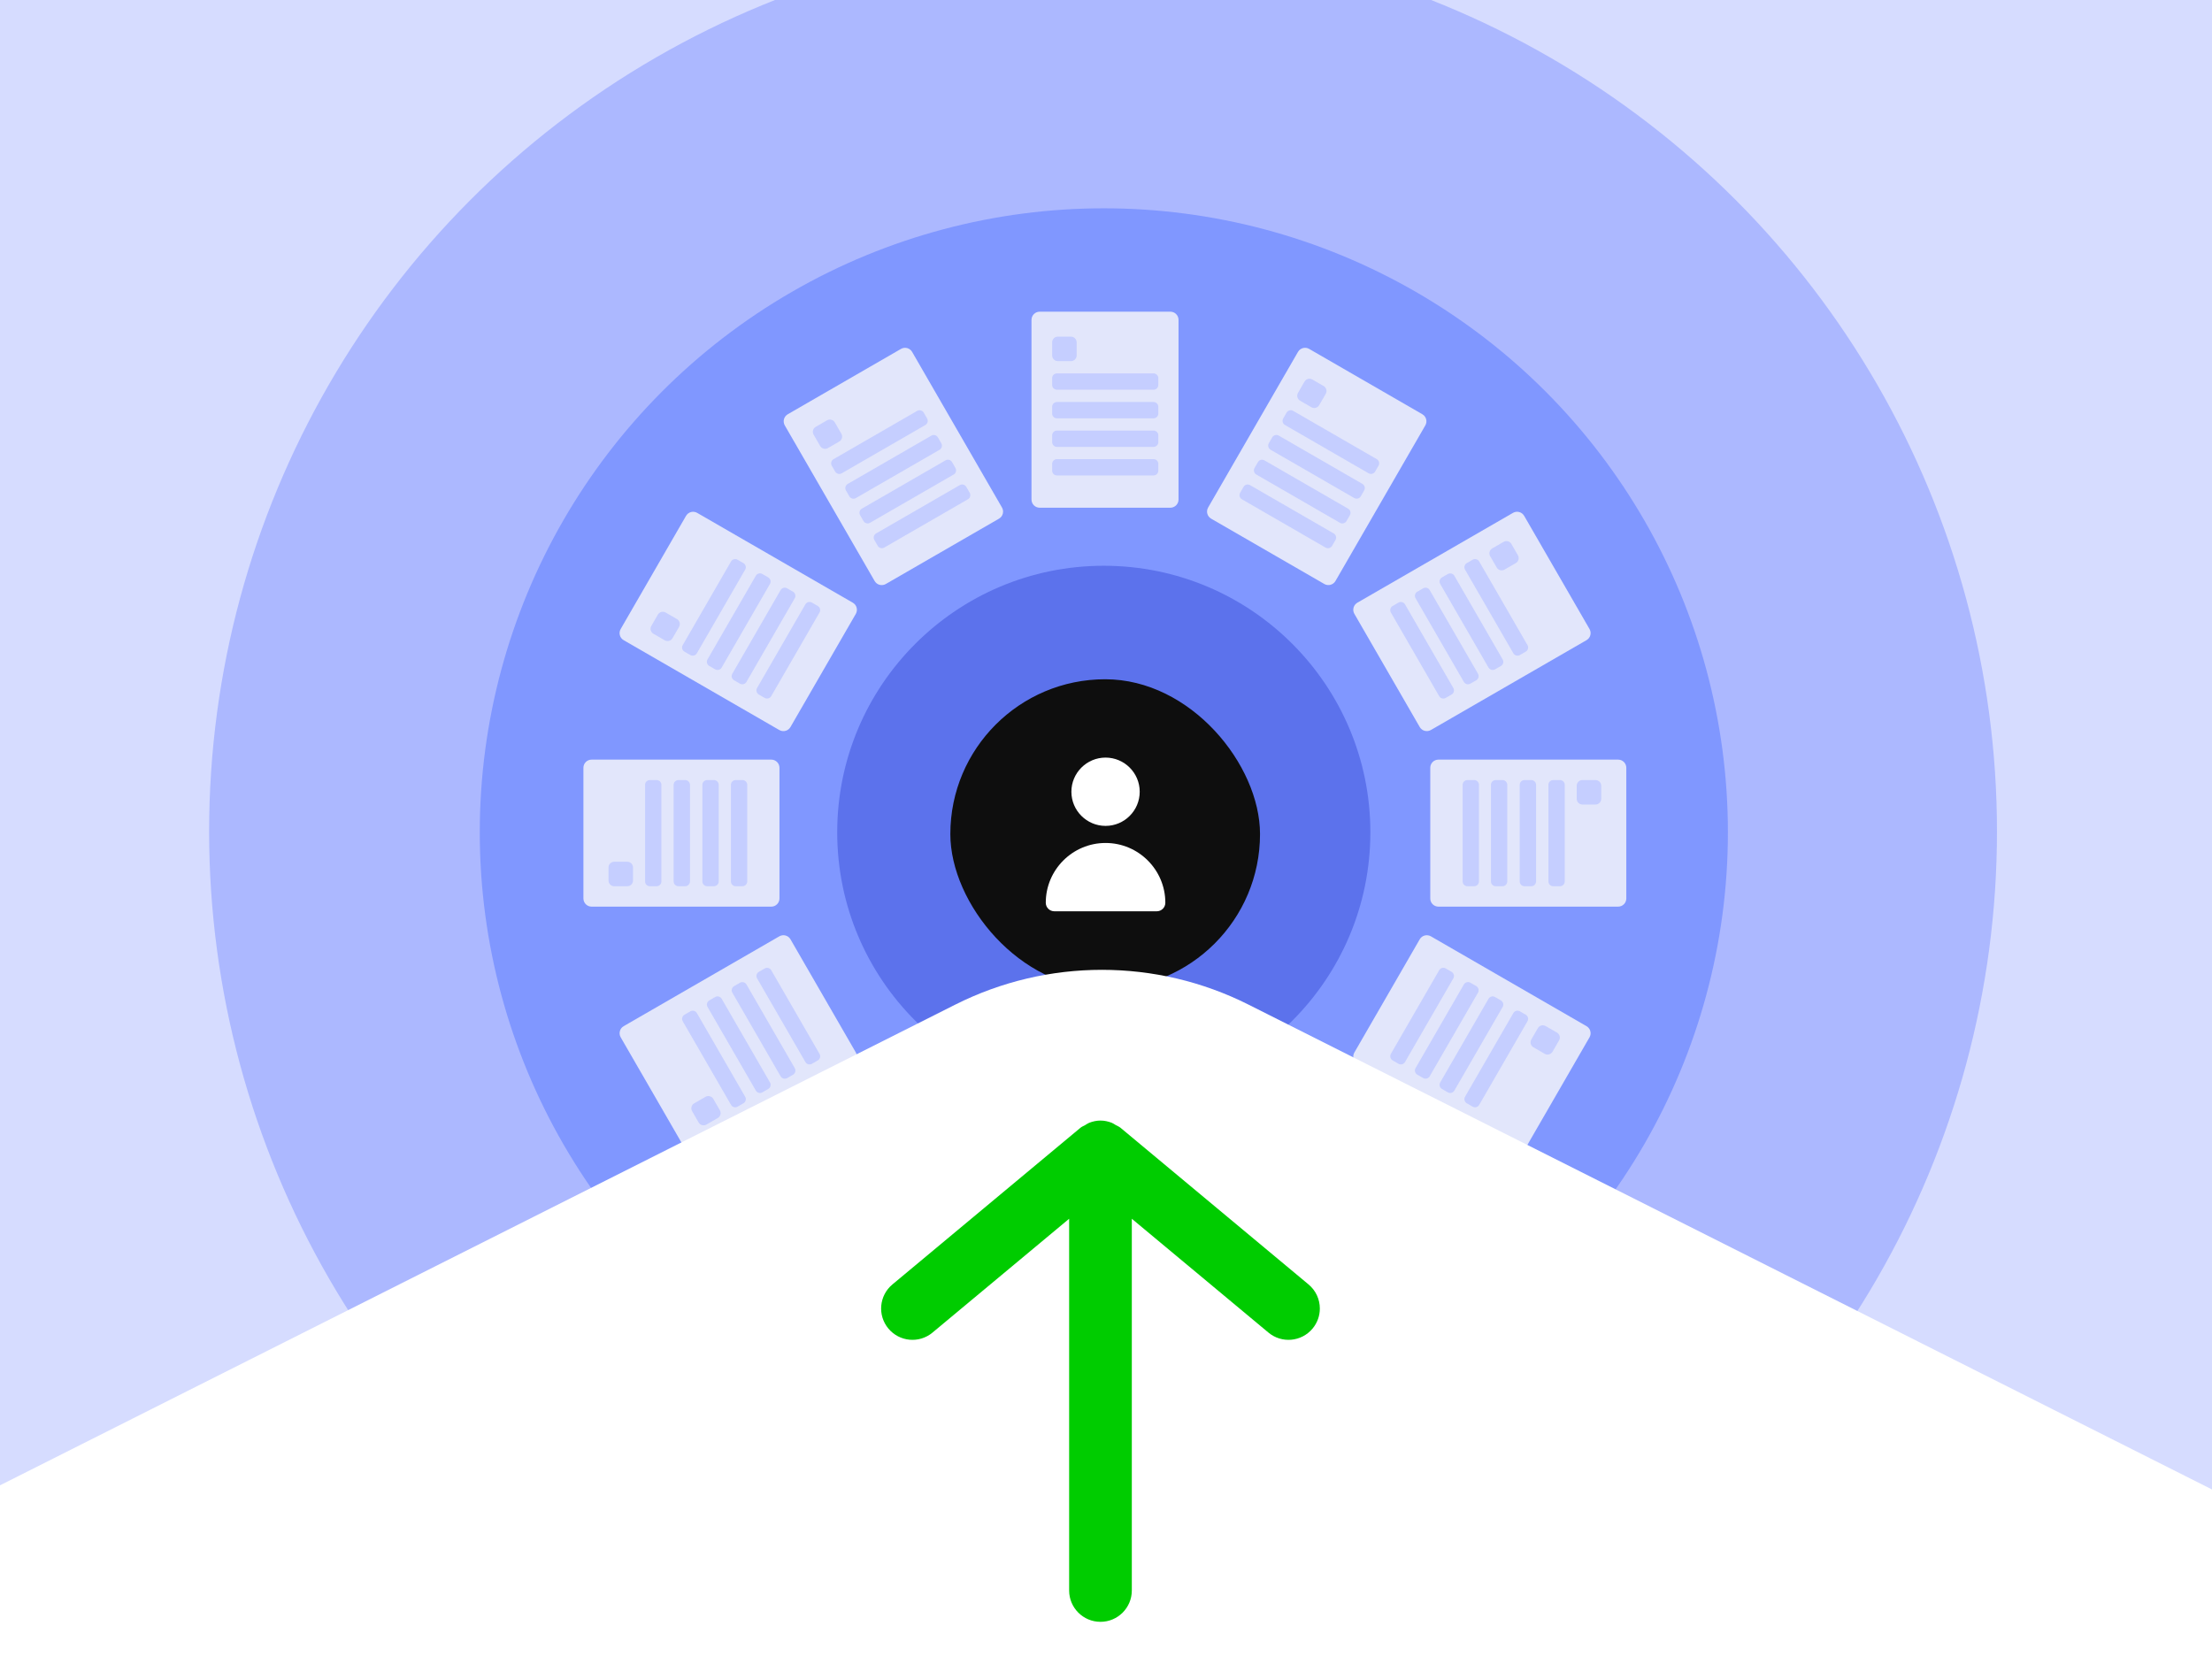 <svg width="400" height="301" viewBox="0 0 400 301" fill="none" xmlns="http://www.w3.org/2000/svg">
<rect x="0" y="0" width="400" height="301" fill="#333333" stroke="none"/>
<g clip-path="url(#clip0_2192_64261)">
<rect width="400" height="301" fill="#D6DCFF"/>
<circle cx="199.466" cy="150.378" r="161.65" fill="#ACB8FF"/>
<circle opacity="0.5" cx="199.608" cy="150.526" r="112.85" fill="#5577FF"/>
<circle opacity="0.7" cx="199.6" cy="150.531" r="48.205" fill="#4D63E5"/>
<g opacity="0.8">
<path d="M211.64 56.374H188.004C187.188 56.374 186.527 57.035 186.527 57.85V90.35C186.527 91.166 187.188 91.827 188.004 91.827H211.64C212.455 91.827 213.116 91.166 213.116 90.35V57.85C213.116 57.035 212.455 56.374 211.64 56.374Z" fill="#FAFAFA"/>
<path d="M193.658 60.885H191.296C190.725 60.885 190.262 61.348 190.262 61.919V64.281C190.262 64.853 190.725 65.316 191.296 65.316H193.658C194.23 65.316 194.693 64.853 194.693 64.281V61.919C194.693 61.348 194.23 60.885 193.658 60.885Z" fill="#D6DCFF"/>
<path d="M208.597 67.532H191.129C190.65 67.532 190.262 67.92 190.262 68.399V69.62C190.262 70.099 190.65 70.487 191.129 70.487H208.597C209.076 70.487 209.464 70.099 209.464 69.62V68.399C209.464 67.92 209.076 67.532 208.597 67.532Z" fill="#D6DCFF"/>
<path d="M208.597 72.708H191.129C190.65 72.708 190.262 73.096 190.262 73.575V74.796C190.262 75.275 190.65 75.663 191.129 75.663H208.597C209.076 75.663 209.464 75.275 209.464 74.796V73.575C209.464 73.096 209.076 72.708 208.597 72.708Z" fill="#D6DCFF"/>
<path d="M208.597 77.873H191.129C190.65 77.873 190.262 78.261 190.262 78.74V79.961C190.262 80.44 190.65 80.828 191.129 80.828H208.597C209.076 80.828 209.464 80.44 209.464 79.961V78.74C209.464 78.261 209.076 77.873 208.597 77.873Z" fill="#D6DCFF"/>
<path d="M208.597 83.038H191.129C190.65 83.038 190.262 83.426 190.262 83.905V85.126C190.262 85.605 190.65 85.993 191.129 85.993H208.597C209.076 85.993 209.464 85.605 209.464 85.126V83.905C209.464 83.426 209.076 83.038 208.597 83.038Z" fill="#D6DCFF"/>
<path d="M211.64 209.554H188.004C187.188 209.554 186.527 210.215 186.527 211.03V243.53C186.527 244.345 187.188 245.006 188.004 245.006H211.64C212.455 245.006 213.116 244.345 213.116 243.53V211.03C213.116 210.215 212.455 209.554 211.64 209.554Z" fill="#D6DCFF"/>
<path d="M208.369 236.056H206.007C205.436 236.056 204.973 236.519 204.973 237.09V239.452C204.973 240.024 205.436 240.487 206.007 240.487H208.369C208.941 240.487 209.404 240.024 209.404 239.452V237.09C209.404 236.519 208.941 236.056 208.369 236.056Z" fill="#ACB8FF"/>
<path d="M208.597 230.896H191.129C190.65 230.896 190.262 231.284 190.262 231.762V232.983C190.262 233.462 190.65 233.85 191.129 233.85H208.597C209.076 233.85 209.464 233.462 209.464 232.983V231.762C209.464 231.284 209.076 230.896 208.597 230.896Z" fill="#ACB8FF"/>
<path d="M208.597 225.726H191.129C190.65 225.726 190.262 226.114 190.262 226.593V227.813C190.262 228.292 190.65 228.68 191.129 228.68H208.597C209.076 228.68 209.464 228.292 209.464 227.813V226.593C209.464 226.114 209.076 225.726 208.597 225.726Z" fill="#ACB8FF"/>
<path d="M208.597 220.551H191.129C190.65 220.551 190.262 220.939 190.262 221.418V222.639C190.262 223.117 190.65 223.506 191.129 223.506H208.597C209.076 223.506 209.464 223.117 209.464 222.639V221.418C209.464 220.939 209.076 220.551 208.597 220.551Z" fill="#ACB8FF"/>
<path d="M208.597 215.371H191.129C190.65 215.371 190.262 215.759 190.262 216.238V217.459C190.262 217.938 190.65 218.326 191.129 218.326H208.597C209.076 218.326 209.464 217.938 209.464 217.459V216.238C209.464 215.759 209.076 215.371 208.597 215.371Z" fill="#ACB8FF"/>
<path d="M162.924 63.106L142.454 74.924C141.748 75.332 141.506 76.234 141.914 76.941L158.164 105.087C158.572 105.793 159.475 106.035 160.181 105.627L180.65 93.809C181.356 93.401 181.598 92.498 181.19 91.792L164.94 63.646C164.533 62.94 163.63 62.698 162.924 63.106Z" fill="#FAFAFA"/>
<path d="M149.551 76.02L147.505 77.201C147.01 77.487 146.841 78.12 147.127 78.615L148.308 80.66C148.593 81.155 149.226 81.325 149.721 81.039L151.766 79.858C152.261 79.572 152.431 78.939 152.145 78.445L150.964 76.399C150.678 75.904 150.046 75.735 149.551 76.02Z" fill="#D6DCFF"/>
<path d="M165.856 74.313L150.727 83.047C150.313 83.286 150.171 83.817 150.41 84.231L151.02 85.289C151.26 85.703 151.79 85.845 152.205 85.606L167.333 76.871C167.748 76.632 167.89 76.102 167.65 75.687L167.04 74.63C166.801 74.215 166.27 74.073 165.856 74.313Z" fill="#D6DCFF"/>
<path d="M168.422 78.792L153.294 87.526C152.879 87.766 152.737 88.296 152.976 88.711L153.587 89.768C153.826 90.183 154.356 90.325 154.771 90.085L169.9 81.351C170.314 81.112 170.456 80.581 170.217 80.167L169.606 79.109C169.367 78.695 168.837 78.553 168.422 78.792Z" fill="#D6DCFF"/>
<path d="M170.981 83.261L155.852 91.995C155.438 92.235 155.296 92.765 155.535 93.18L156.145 94.237C156.385 94.651 156.915 94.793 157.33 94.554L172.458 85.82C172.873 85.58 173.015 85.05 172.775 84.635L172.165 83.578C171.926 83.163 171.395 83.021 170.981 83.261Z" fill="#D6DCFF"/>
<path d="M173.555 87.742L158.427 96.477C158.012 96.716 157.87 97.246 158.109 97.661L158.72 98.718C158.959 99.133 159.489 99.275 159.904 99.036L175.032 90.301C175.447 90.062 175.589 89.531 175.35 89.117L174.739 88.06C174.5 87.645 173.97 87.503 173.555 87.742Z" fill="#D6DCFF"/>
<path d="M239.478 195.764L219.009 207.582C218.303 207.99 218.061 208.893 218.469 209.599L234.719 237.745C235.126 238.451 236.029 238.693 236.735 238.285L257.205 226.467C257.911 226.06 258.153 225.157 257.745 224.45L241.495 196.305C241.087 195.598 240.184 195.357 239.478 195.764Z" fill="#D6DCFF"/>
<path d="M249.91 220.345L247.865 221.526C247.37 221.811 247.2 222.444 247.486 222.939L248.667 224.984C248.953 225.479 249.585 225.649 250.08 225.363L252.126 224.182C252.621 223.896 252.79 223.264 252.504 222.769L251.323 220.723C251.038 220.229 250.405 220.059 249.91 220.345Z" fill="#ACB8FF"/>
<path d="M247.489 215.788L232.36 224.523C231.946 224.762 231.803 225.292 232.043 225.707L232.653 226.764C232.893 227.179 233.423 227.321 233.838 227.081L248.966 218.347C249.381 218.108 249.523 217.577 249.283 217.163L248.673 216.106C248.433 215.691 247.903 215.549 247.489 215.788Z" fill="#ACB8FF"/>
<path d="M244.891 211.307L229.763 220.041C229.348 220.281 229.206 220.811 229.445 221.225L230.056 222.283C230.295 222.697 230.825 222.839 231.24 222.6L246.368 213.866C246.783 213.626 246.925 213.096 246.686 212.681L246.075 211.624C245.836 211.209 245.306 211.067 244.891 211.307Z" fill="#ACB8FF"/>
<path d="M242.309 206.825L227.18 215.56C226.766 215.799 226.624 216.329 226.863 216.744L227.474 217.801C227.713 218.216 228.243 218.358 228.658 218.119L243.786 209.384C244.201 209.145 244.343 208.615 244.104 208.2L243.493 207.143C243.254 206.728 242.724 206.586 242.309 206.825Z" fill="#ACB8FF"/>
<path d="M239.703 202.355L224.575 211.089C224.16 211.328 224.018 211.859 224.258 212.273L224.868 213.331C225.108 213.745 225.638 213.887 226.052 213.648L241.181 204.913C241.595 204.674 241.738 204.144 241.498 203.729L240.888 202.672C240.648 202.257 240.118 202.115 239.703 202.355Z" fill="#ACB8FF"/>
<path d="M124.056 93.301L112.238 113.77C111.83 114.476 112.072 115.379 112.779 115.787L140.924 132.037C141.631 132.445 142.533 132.203 142.941 131.497L154.759 111.027C155.167 110.321 154.925 109.418 154.219 109.011L126.073 92.761C125.367 92.353 124.464 92.595 124.056 93.301Z" fill="#FAFAFA"/>
<path d="M118.96 111.167L117.779 113.213C117.493 113.707 117.663 114.34 118.158 114.626L120.203 115.807C120.698 116.092 121.331 115.923 121.616 115.428L122.797 113.382C123.083 112.888 122.914 112.255 122.419 111.969L120.373 110.788C119.878 110.503 119.246 110.672 118.96 111.167Z" fill="#D6DCFF"/>
<path d="M132.191 101.551L123.457 116.68C123.218 117.095 123.36 117.625 123.774 117.864L124.832 118.475C125.246 118.714 125.776 118.572 126.016 118.157L134.75 103.029C134.99 102.614 134.848 102.084 134.433 101.845L133.376 101.234C132.961 100.995 132.431 101.137 132.191 101.551Z" fill="#D6DCFF"/>
<path d="M136.676 104.135L127.941 119.264C127.702 119.679 127.844 120.209 128.259 120.448L129.316 121.059C129.731 121.298 130.261 121.156 130.5 120.741L139.235 105.613C139.474 105.198 139.332 104.668 138.917 104.429L137.86 103.818C137.445 103.579 136.915 103.721 136.676 104.135Z" fill="#D6DCFF"/>
<path d="M141.16 106.724L132.426 121.853C132.186 122.267 132.328 122.798 132.743 123.037L133.8 123.647C134.215 123.887 134.745 123.745 134.985 123.33L143.719 108.202C143.958 107.787 143.816 107.257 143.402 107.017L142.344 106.407C141.93 106.168 141.399 106.31 141.16 106.724Z" fill="#D6DCFF"/>
<path d="M145.637 109.304L136.902 124.433C136.663 124.847 136.805 125.378 137.22 125.617L138.277 126.227C138.691 126.467 139.222 126.325 139.461 125.91L148.196 110.782C148.435 110.367 148.293 109.837 147.878 109.597L146.821 108.987C146.406 108.748 145.876 108.89 145.637 109.304Z" fill="#D6DCFF"/>
<path d="M256.732 169.889L244.914 190.358C244.506 191.064 244.748 191.967 245.454 192.375L273.6 208.625C274.306 209.033 275.209 208.791 275.617 208.085L287.435 187.615C287.843 186.909 287.601 186.006 286.894 185.599L258.749 169.349C258.042 168.941 257.14 169.183 256.732 169.889Z" fill="#FAFAFA"/>
<path d="M278.093 185.958L276.912 188.004C276.626 188.498 276.796 189.131 277.29 189.417L279.336 190.598C279.831 190.883 280.464 190.714 280.749 190.219L281.93 188.173C282.216 187.679 282.046 187.046 281.552 186.76L279.506 185.579C279.011 185.294 278.378 185.463 278.093 185.958Z" fill="#D6DCFF"/>
<path d="M273.66 183.231L264.926 198.36C264.686 198.774 264.828 199.304 265.243 199.544L266.3 200.154C266.715 200.394 267.245 200.252 267.485 199.837L276.219 184.709C276.458 184.294 276.316 183.764 275.902 183.524L274.844 182.914C274.43 182.674 273.899 182.816 273.66 183.231Z" fill="#D6DCFF"/>
<path d="M269.172 180.643L260.437 195.772C260.198 196.186 260.34 196.717 260.755 196.956L261.812 197.566C262.227 197.806 262.757 197.664 262.996 197.249L271.731 182.121C271.97 181.706 271.828 181.176 271.413 180.936L270.356 180.326C269.941 180.087 269.411 180.229 269.172 180.643Z" fill="#D6DCFF"/>
<path d="M264.711 178.056L255.976 193.185C255.737 193.599 255.879 194.13 256.294 194.369L257.351 194.979C257.766 195.219 258.296 195.077 258.535 194.662L267.27 179.534C267.509 179.119 267.367 178.589 266.952 178.349L265.895 177.739C265.48 177.5 264.95 177.642 264.711 178.056Z" fill="#D6DCFF"/>
<path d="M260.25 175.474L251.516 190.603C251.276 191.017 251.418 191.548 251.833 191.787L252.89 192.397C253.305 192.637 253.835 192.495 254.074 192.08L262.809 176.952C263.048 176.537 262.906 176.007 262.491 175.767L261.434 175.157C261.02 174.918 260.489 175.06 260.25 175.474Z" fill="#D6DCFF"/>
<path d="M139.476 137.39H106.976C106.161 137.39 105.5 138.051 105.5 138.866V162.502C105.5 163.317 106.161 163.978 106.976 163.978H139.476C140.292 163.978 140.953 163.317 140.953 162.502V138.866C140.953 138.051 140.292 137.39 139.476 137.39Z" fill="#FAFAFA"/>
<path d="M113.436 155.861H111.074C110.502 155.861 110.039 156.324 110.039 156.896V159.258C110.039 159.829 110.502 160.292 111.074 160.292H113.436C114.007 160.292 114.47 159.829 114.47 159.258V156.896C114.47 156.324 114.007 155.861 113.436 155.861Z" fill="#D6DCFF"/>
<path d="M118.736 141.084H117.515C117.037 141.084 116.648 141.472 116.648 141.951V159.42C116.648 159.899 117.037 160.287 117.515 160.287H118.736C119.215 160.287 119.603 159.899 119.603 159.42V141.951C119.603 141.472 119.215 141.084 118.736 141.084Z" fill="#D6DCFF"/>
<path d="M123.904 141.084H122.683C122.205 141.084 121.816 141.472 121.816 141.951V159.42C121.816 159.899 122.205 160.287 122.683 160.287H123.904C124.383 160.287 124.771 159.899 124.771 159.42V141.951C124.771 141.472 124.383 141.084 123.904 141.084Z" fill="#D6DCFF"/>
<path d="M129.1 141.084H127.879C127.4 141.084 127.012 141.472 127.012 141.951V159.42C127.012 159.899 127.4 160.287 127.879 160.287H129.1C129.578 160.287 129.966 159.899 129.966 159.42V141.951C129.966 141.472 129.578 141.084 129.1 141.084Z" fill="#D6DCFF"/>
<path d="M134.26 141.084H133.039C132.56 141.084 132.172 141.472 132.172 141.951V159.42C132.172 159.899 132.56 160.287 133.039 160.287H134.26C134.738 160.287 135.127 159.899 135.127 159.42V141.951C135.127 141.472 134.738 141.084 134.26 141.084Z" fill="#D6DCFF"/>
<path d="M292.613 137.39H260.113C259.298 137.39 258.637 138.051 258.637 138.866V162.502C258.637 163.317 259.298 163.978 260.113 163.978H292.613C293.428 163.978 294.089 163.317 294.089 162.502V138.866C294.089 138.051 293.428 137.39 292.613 137.39Z" fill="#FAFAFA"/>
<path d="M288.518 141.084H286.156C285.584 141.084 285.121 141.547 285.121 142.118V144.481C285.121 145.052 285.584 145.515 286.156 145.515H288.518C289.089 145.515 289.552 145.052 289.552 144.481V142.118C289.552 141.547 289.089 141.084 288.518 141.084Z" fill="#D6DCFF"/>
<path d="M282.092 141.084H280.871C280.392 141.084 280.004 141.472 280.004 141.951V159.42C280.004 159.899 280.392 160.287 280.871 160.287H282.092C282.57 160.287 282.959 159.899 282.959 159.42V141.951C282.959 141.472 282.57 141.084 282.092 141.084Z" fill="#D6DCFF"/>
<path d="M276.9 141.084H275.679C275.201 141.084 274.812 141.472 274.812 141.951V159.42C274.812 159.899 275.201 160.287 275.679 160.287H276.9C277.379 160.287 277.767 159.899 277.767 159.42V141.951C277.767 141.472 277.379 141.084 276.9 141.084Z" fill="#D6DCFF"/>
<path d="M271.697 141.084H270.476C269.998 141.084 269.609 141.472 269.609 141.951V159.42C269.609 159.899 269.998 160.287 270.476 160.287H271.697C272.176 160.287 272.564 159.899 272.564 159.42V141.951C272.564 141.472 272.176 141.084 271.697 141.084Z" fill="#D6DCFF"/>
<path d="M266.58 141.084H265.359C264.88 141.084 264.492 141.472 264.492 141.951V159.42C264.492 159.899 264.88 160.287 265.359 160.287H266.58C267.059 160.287 267.447 159.899 267.447 159.42V141.951C267.447 141.472 267.059 141.084 266.58 141.084Z" fill="#D6DCFF"/>
<path d="M140.928 169.348L112.782 185.598C112.076 186.005 111.834 186.908 112.242 187.614L124.06 208.084C124.468 208.79 125.371 209.032 126.077 208.624L154.223 192.374C154.929 191.966 155.171 191.063 154.763 190.357L142.945 169.888C142.537 169.182 141.634 168.94 140.928 169.348Z" fill="#FAFAFA"/>
<path d="M127.578 198.375L125.533 199.556C125.038 199.842 124.868 200.474 125.154 200.969L126.335 203.015C126.621 203.51 127.253 203.679 127.748 203.393L129.794 202.212C130.289 201.927 130.458 201.294 130.172 200.799L128.991 198.754C128.706 198.259 128.073 198.089 127.578 198.375Z" fill="#D6DCFF"/>
<path d="M124.835 182.917L123.778 183.527C123.363 183.767 123.221 184.297 123.461 184.712L132.195 199.84C132.435 200.255 132.965 200.397 133.379 200.157L134.437 199.547C134.851 199.308 134.993 198.777 134.754 198.363L126.02 183.234C125.78 182.82 125.25 182.678 124.835 182.917Z" fill="#D6DCFF"/>
<path d="M129.32 180.327L128.263 180.938C127.848 181.177 127.706 181.707 127.945 182.122L136.68 197.25C136.919 197.665 137.449 197.807 137.864 197.568L138.921 196.957C139.336 196.718 139.478 196.188 139.238 195.773L130.504 180.645C130.265 180.23 129.734 180.088 129.32 180.327Z" fill="#D6DCFF"/>
<path d="M133.804 177.746L132.747 178.357C132.332 178.596 132.19 179.126 132.43 179.541L141.164 194.669C141.403 195.084 141.934 195.226 142.348 194.987L143.406 194.376C143.82 194.137 143.962 193.607 143.723 193.192L134.988 178.063C134.749 177.649 134.219 177.507 133.804 177.746Z" fill="#D6DCFF"/>
<path d="M138.281 175.162L137.223 175.773C136.809 176.012 136.667 176.542 136.906 176.957L145.641 192.085C145.88 192.5 146.41 192.642 146.825 192.403L147.882 191.792C148.297 191.553 148.439 191.023 148.199 190.608L139.465 175.479C139.226 175.065 138.695 174.923 138.281 175.162Z" fill="#D6DCFF"/>
<path d="M273.6 92.757L245.454 109.007C244.748 109.415 244.506 110.318 244.914 111.024L256.732 131.493C257.14 132.199 258.042 132.441 258.749 132.033L286.894 115.783C287.601 115.376 287.843 114.473 287.435 113.767L275.617 93.297C275.209 92.591 274.306 92.349 273.6 92.757Z" fill="#FAFAFA"/>
<path d="M271.895 98.003L269.849 99.184C269.354 99.47 269.185 100.102 269.47 100.597L270.651 102.643C270.937 103.137 271.57 103.307 272.065 103.021L274.11 101.84C274.605 101.555 274.774 100.922 274.489 100.427L273.308 98.382C273.022 97.887 272.389 97.717 271.895 98.003Z" fill="#D6DCFF"/>
<path d="M266.3 101.233L265.243 101.844C264.828 102.083 264.686 102.613 264.926 103.028L273.66 118.157C273.899 118.571 274.43 118.713 274.844 118.474L275.902 117.863C276.316 117.624 276.458 117.094 276.219 116.679L267.485 101.551C267.245 101.136 266.715 100.994 266.3 101.233Z" fill="#D6DCFF"/>
<path d="M261.812 103.822L260.755 104.433C260.34 104.672 260.198 105.202 260.437 105.617L269.172 120.745C269.411 121.16 269.941 121.302 270.356 121.063L271.413 120.452C271.828 120.213 271.97 119.683 271.731 119.268L262.996 104.14C262.757 103.725 262.227 103.583 261.812 103.822Z" fill="#D6DCFF"/>
<path d="M257.351 106.408L256.294 107.019C255.879 107.258 255.737 107.788 255.976 108.203L264.711 123.331C264.95 123.746 265.48 123.888 265.895 123.649L266.952 123.038C267.367 122.799 267.509 122.269 267.27 121.854L258.535 106.726C258.296 106.311 257.766 106.169 257.351 106.408Z" fill="#D6DCFF"/>
<path d="M252.89 108.99L251.833 109.601C251.418 109.84 251.276 110.37 251.516 110.785L260.25 125.913C260.489 126.328 261.02 126.47 261.434 126.231L262.491 125.62C262.906 125.381 263.048 124.851 262.809 124.436L254.074 109.308C253.835 108.893 253.305 108.751 252.89 108.99Z" fill="#D6DCFF"/>
<path d="M158.164 196.3L141.914 224.446C141.506 225.152 141.748 226.055 142.454 226.463L162.924 238.281C163.63 238.688 164.533 238.446 164.94 237.74L181.19 209.594C181.598 208.888 181.356 207.985 180.65 207.578L160.181 195.76C159.475 195.352 158.572 195.594 158.164 196.3Z" fill="#D6DCFF"/>
<path d="M161.112 228.105L159.931 230.151C159.646 230.646 159.815 231.278 160.31 231.564L162.356 232.745C162.85 233.031 163.483 232.861 163.769 232.367L164.95 230.321C165.235 229.826 165.066 229.193 164.571 228.908L162.525 227.727C162.031 227.441 161.398 227.611 161.112 228.105Z" fill="#ACB8FF"/>
<path d="M151.02 216.095L150.41 217.153C150.171 217.567 150.313 218.097 150.727 218.337L165.856 227.071C166.27 227.311 166.801 227.169 167.04 226.754L167.65 225.697C167.89 225.282 167.748 224.752 167.333 224.512L152.205 215.778C151.79 215.539 151.26 215.681 151.02 216.095Z" fill="#ACB8FF"/>
<path d="M153.587 211.621L152.976 212.678C152.737 213.093 152.879 213.623 153.294 213.862L168.422 222.597C168.837 222.836 169.367 222.694 169.606 222.279L170.217 221.222C170.456 220.807 170.314 220.277 169.9 220.038L154.771 211.303C154.356 211.064 153.826 211.206 153.587 211.621Z" fill="#ACB8FF"/>
<path d="M156.145 207.144L155.535 208.201C155.296 208.616 155.438 209.146 155.852 209.386L170.981 218.12C171.395 218.359 171.926 218.217 172.165 217.803L172.775 216.745C173.015 216.331 172.873 215.801 172.458 215.561L157.33 206.827C156.915 206.587 156.385 206.729 156.145 207.144Z" fill="#ACB8FF"/>
<path d="M158.724 202.667L158.113 203.724C157.874 204.138 158.016 204.669 158.43 204.908L173.559 213.642C173.974 213.882 174.504 213.74 174.743 213.325L175.354 212.268C175.593 211.853 175.451 211.323 175.036 211.084L159.908 202.349C159.493 202.11 158.963 202.252 158.724 202.667Z" fill="#ACB8FF"/>
<path d="M234.719 63.643L218.469 91.789C218.061 92.495 218.303 93.398 219.009 93.805L239.478 105.623C240.184 106.031 241.087 105.789 241.495 105.083L257.745 76.937C258.153 76.231 257.911 75.328 257.205 74.921L236.735 63.103C236.029 62.695 235.126 62.937 234.719 63.643Z" fill="#FAFAFA"/>
<path d="M235.898 69.017L234.716 71.063C234.431 71.558 234.6 72.191 235.095 72.476L237.141 73.657C237.636 73.943 238.268 73.773 238.554 73.279L239.735 71.233C240.021 70.738 239.851 70.106 239.356 69.82L237.311 68.639C236.816 68.353 236.183 68.523 235.898 69.017Z" fill="#D6DCFF"/>
<path d="M232.653 74.626L232.043 75.683C231.803 76.097 231.946 76.628 232.36 76.867L247.489 85.602C247.903 85.841 248.433 85.699 248.673 85.284L249.283 84.227C249.523 83.812 249.381 83.282 248.966 83.043L233.838 74.308C233.423 74.069 232.893 74.211 232.653 74.626Z" fill="#D6DCFF"/>
<path d="M230.056 79.102L229.445 80.159C229.206 80.574 229.348 81.104 229.763 81.344L244.891 90.078C245.306 90.317 245.836 90.175 246.075 89.761L246.686 88.703C246.925 88.289 246.783 87.758 246.368 87.519L231.24 78.785C230.825 78.545 230.295 78.687 230.056 79.102Z" fill="#D6DCFF"/>
<path d="M227.47 83.582L226.859 84.64C226.62 85.055 226.762 85.585 227.177 85.824L242.305 94.558C242.72 94.798 243.25 94.656 243.489 94.241L244.1 93.184C244.339 92.769 244.197 92.239 243.782 92L228.654 83.265C228.239 83.026 227.709 83.168 227.47 83.582Z" fill="#D6DCFF"/>
<path d="M224.868 88.063L224.258 89.12C224.018 89.535 224.16 90.065 224.575 90.305L239.703 99.039C240.118 99.278 240.648 99.136 240.888 98.722L241.498 97.664C241.738 97.25 241.595 96.719 241.181 96.48L226.052 87.746C225.638 87.506 225.108 87.648 224.868 88.063Z" fill="#D6DCFF"/>
</g>
<g clip-path="url(#clip1_2192_64261)">
<rect x="171.852" y="122.854" width="56" height="56" rx="28" fill="#0E0E0E"/>
<path d="M199.92 152.464C205.879 152.464 210.73 157.313 210.73 163.274C210.73 164.127 210.04 164.819 209.186 164.819H190.654C189.8 164.819 189.109 164.127 189.109 163.274C189.109 157.313 193.96 152.464 199.92 152.464ZM199.92 137.021C203.327 137.021 206.097 139.791 206.097 143.198C206.097 146.605 203.327 149.375 199.92 149.375C196.513 149.375 193.742 146.605 193.742 143.198C193.742 139.791 196.513 137.021 199.92 137.021Z" fill="white"/>
</g>
<path d="M172.732 181.707C189.419 173.309 209.096 173.308 225.783 181.707L406.87 272.85C424.754 281.852 418.35 308.822 398.328 308.822L0.187 308.822C-19.835 308.822 -26.239 281.852 -8.355 272.85L172.732 181.707Z" fill="white"/>
<path d="M193.335 287.665V220.43L168.629 241.017C166.226 243.023 162.65 242.695 160.65 240.292C158.644 237.884 158.973 234.314 161.375 232.313L195.375 203.98C195.642 203.759 195.953 203.646 196.248 203.481C196.486 203.345 196.69 203.181 196.951 203.079C197.602 202.824 198.288 202.671 198.979 202.671L199.002 202.665L199.025 202.671C199.716 202.671 200.402 202.824 201.053 203.079C201.314 203.181 201.518 203.345 201.756 203.481C202.051 203.646 202.362 203.759 202.629 203.98L236.629 232.313C237.972 233.435 238.669 235.045 238.669 236.665C238.669 237.946 238.238 239.232 237.354 240.292C235.354 242.695 231.778 243.023 229.375 241.017L204.669 220.43V287.665C204.669 290.793 202.13 293.332 199.002 293.332C195.874 293.332 193.335 290.793 193.335 287.665Z" fill="#00CC00"/>
</g>
<defs>
<clipPath id="clip0_2192_64261">
<rect width="400" height="301" fill="white"/>
</clipPath>
<clipPath id="clip1_2192_64261">
<rect width="56.799" height="56.799" fill="white" transform="translate(171.676 122.684)"/>
</clipPath>
</defs>
</svg>

